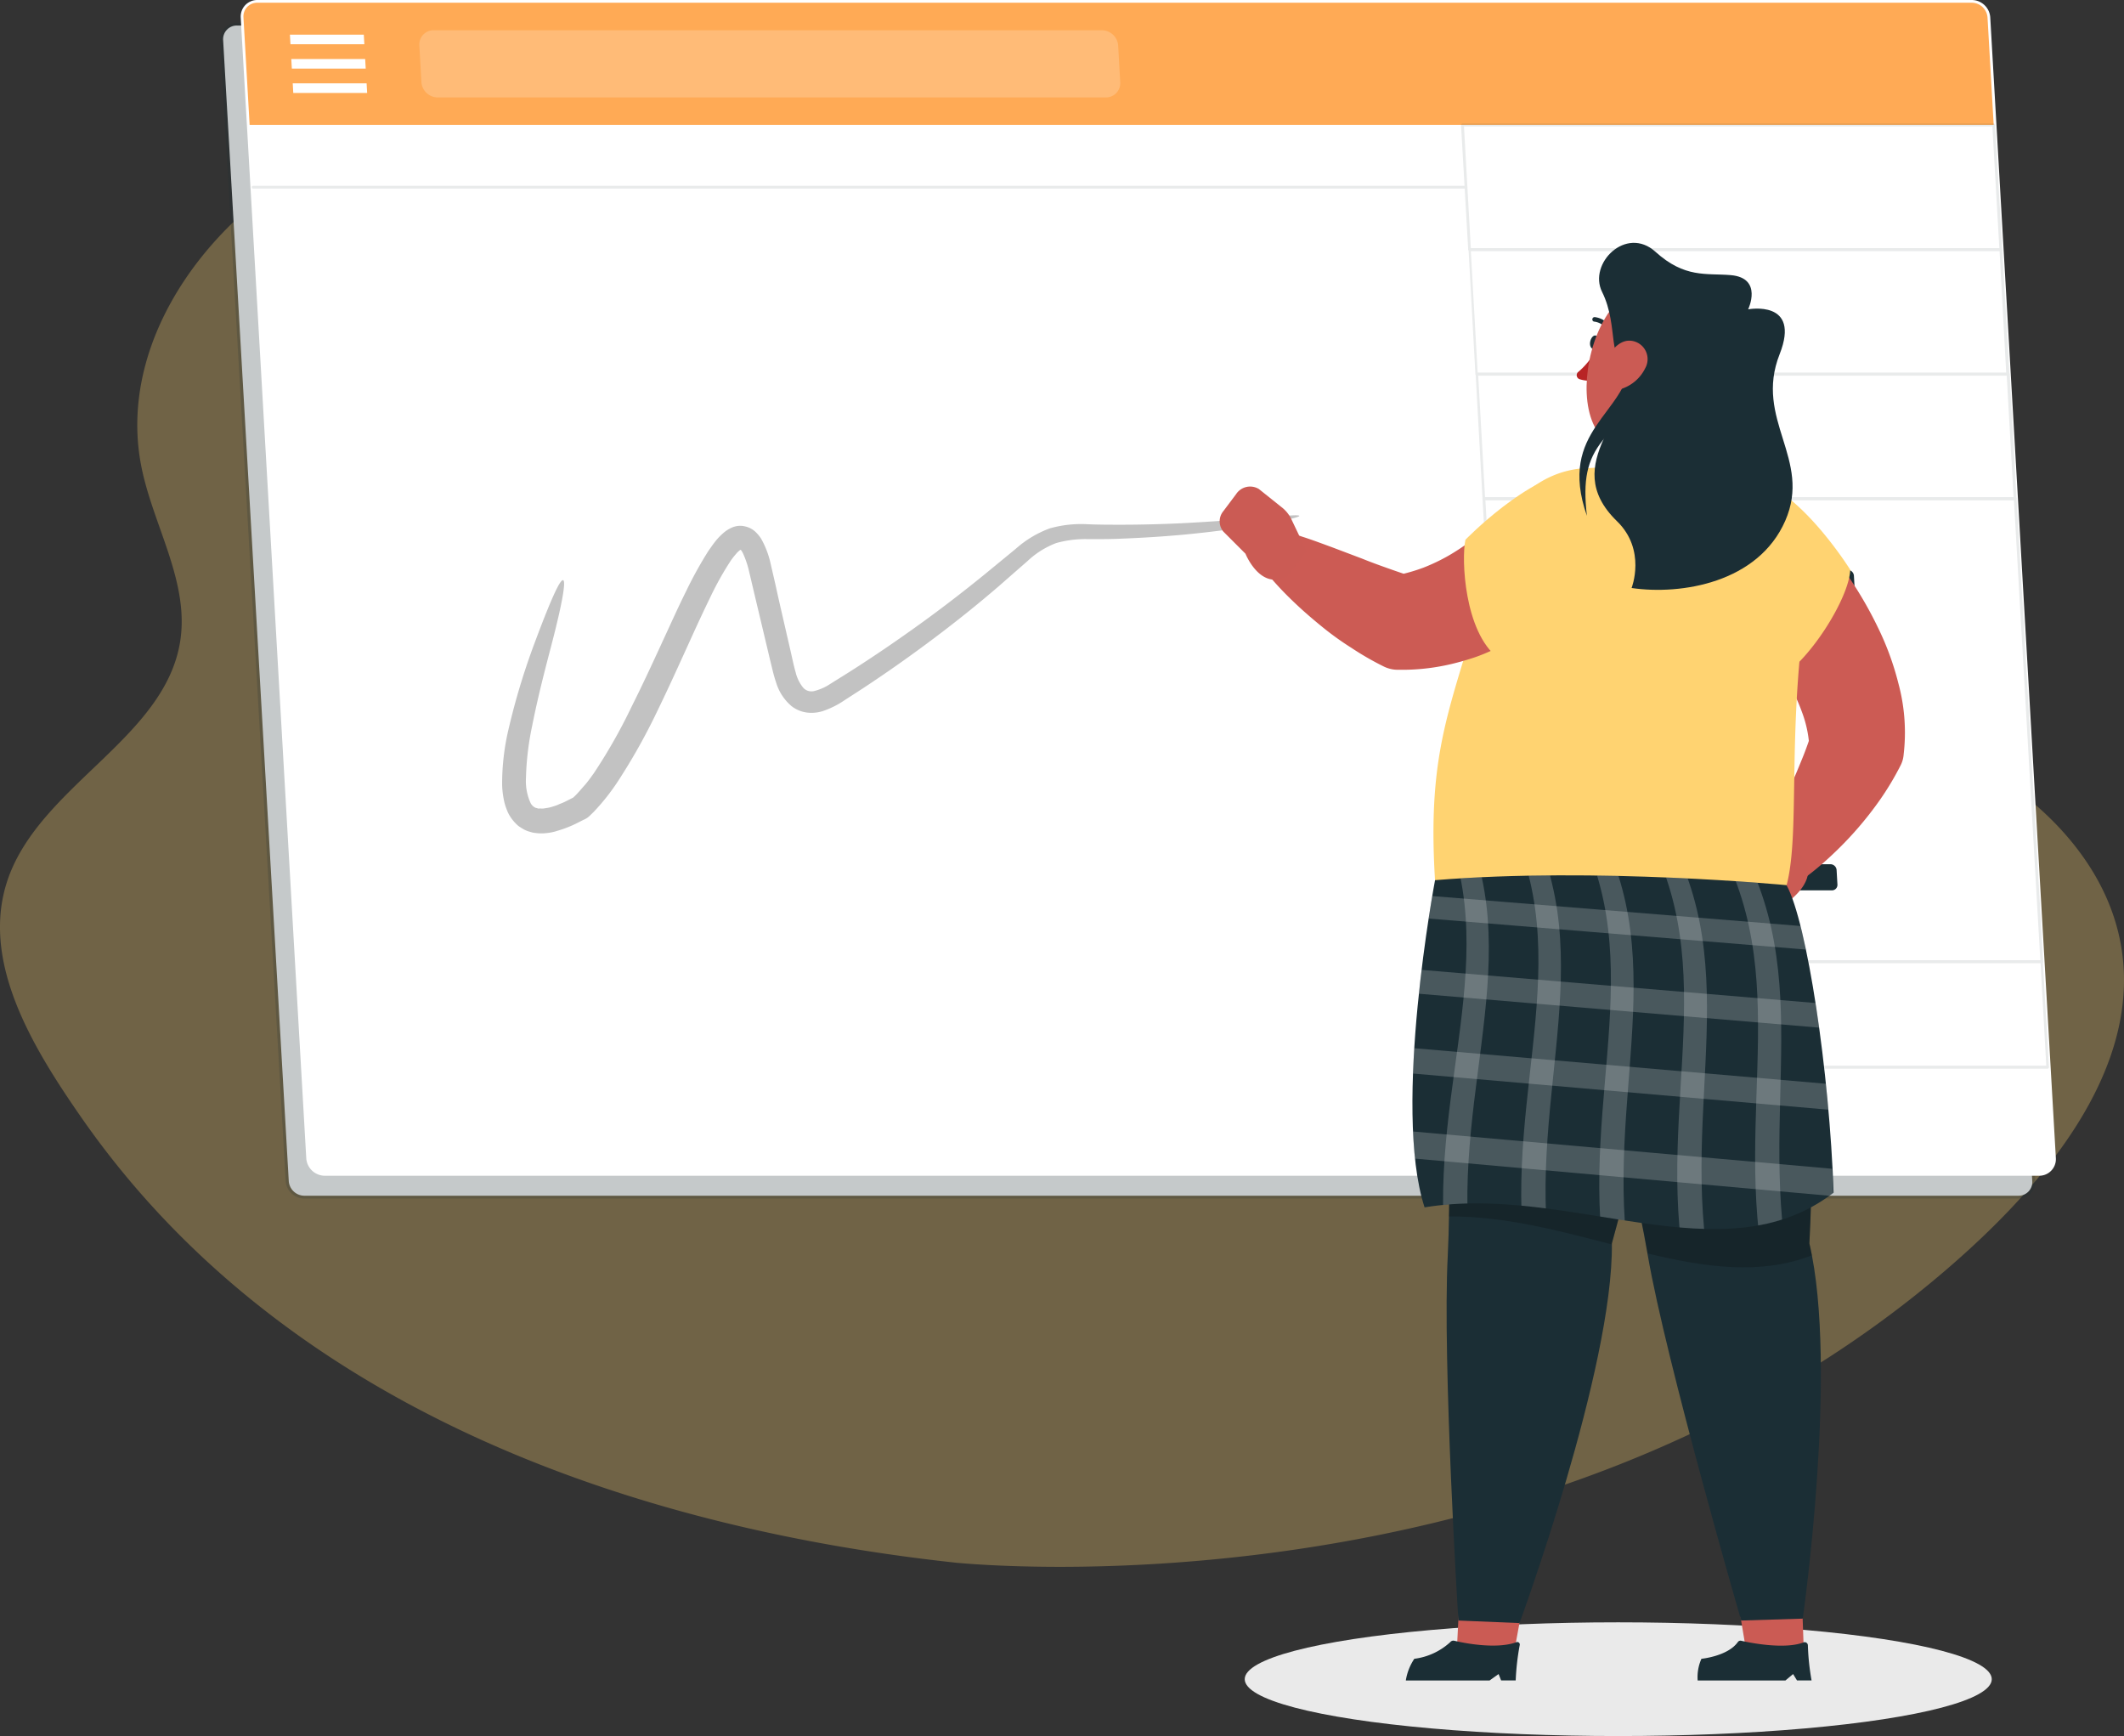 <svg xmlns="http://www.w3.org/2000/svg" xmlns:xlink="http://www.w3.org/1999/xlink" viewBox="0 0 310.48 253.73"><rect x="0" y="0" width="310.48" height="253.73" fill="#333333" stroke="none"/><defs><style>.cls-1{fill:none;}.cls-2{isolation:isolate;}.cls-3{opacity:0.3;}.cls-4{fill:#ffd371;}.cls-11,.cls-12,.cls-5{fill:#fff;}.cls-6{fill:#e7e7e7;}.cls-7{fill:#f0f0f0;}.cls-8{fill:#eaeaea;mix-blend-mode:multiply;}.cls-13,.cls-9{fill:#1b2e35;}.cls-11,.cls-19,.cls-9{opacity:0.2;}.cls-10{fill:#fa5;}.cls-12,.cls-14{opacity:0.1;}.cls-15{fill:#c2c2c2;}.cls-16{fill:#cc5b54;}.cls-17{fill:#cb5b54;}.cls-18{fill:#b82425;}.cls-20{clip-path:url(#clip-path);}</style><clipPath id="clip-path"><path class="cls-1" d="M209.77,128.64s-6.28,33.22-1.53,47.82c21.29-3.48,43.59,10.31,59.79-2.15-.6-17.67-3.88-39.51-6.88-44.94C261.15,129.37,233.46,126.7,209.77,128.64Z"/></clipPath></defs><g class="cls-2"><g id="Layer_2" data-name="Layer 2"><g id="Option_1" data-name="Option 1"><g class="cls-3"><path class="cls-4" d="M284.79,185.32c54.1-46.7,5.95-72.57,5.95-72.57A56,56,0,0,1,269.31,88.5c-9.21-20.16,6.2-46-4.89-65.23C256.26,9.11,236.75,4.9,219.94,7.09s-32.67,9.19-49.43,11.74c-20.07,3.05-40.39-.42-60.5-2.56s-41.33-2.78-59.88,5.4S16.79,49.27,20.7,68.37c1.76,8.62,7.07,16.82,5.61,25.54-2.26,13.48-19,20.36-24.54,33-5.39,12.34,2.54,25.53,10.18,36.5,31,44.51,84.59,60.34,127.9,65C139.85,228.35,224.27,237.56,284.79,185.32Z"/></g><path class="cls-5" d="M103.59,88.52a2.77,2.77,0,0,1,2.79-3,3.31,3.31,0,0,1,3.23,3l-.31,0,.31,0a2.75,2.75,0,0,1-2.78,3A3.32,3.32,0,0,1,103.59,88.52Zm1.18-1.72a2.15,2.15,0,0,0-.55,1.66,2.67,2.67,0,0,0,2.61,2.41A2.12,2.12,0,0,0,109,88.52a2.67,2.67,0,0,0-2.6-2.41A2.14,2.14,0,0,0,104.77,86.8Z"/><path class="cls-5" d="M113.14,88.52a2.77,2.77,0,0,1,2.78-3,3.32,3.32,0,0,1,3.24,3l-.31,0,.31,0a2.79,2.79,0,0,1-.71,2.15,2.75,2.75,0,0,1-2.07.89A3.32,3.32,0,0,1,113.14,88.52Zm1.18-1.72a2.15,2.15,0,0,0-.55,1.66,2.67,2.67,0,0,0,2.61,2.41,2.13,2.13,0,0,0,1.6-.68,2.18,2.18,0,0,0,.55-1.67,2.67,2.67,0,0,0-2.61-2.41A2.13,2.13,0,0,0,114.32,86.8Z"/><path class="cls-5" d="M122.69,88.52a2.77,2.77,0,0,1,2.78-3,3.32,3.32,0,0,1,3.24,3l-.32,0,.32,0a2.79,2.79,0,0,1-.71,2.15,2.77,2.77,0,0,1-2.07.89A3.32,3.32,0,0,1,122.69,88.52Zm1.18-1.72a2.15,2.15,0,0,0-.55,1.66,2.67,2.67,0,0,0,2.61,2.41,2.14,2.14,0,0,0,1.6-.68,2.18,2.18,0,0,0,.55-1.67,2.67,2.67,0,0,0-2.61-2.41A2.12,2.12,0,0,0,123.87,86.8Z"/><path class="cls-6" d="M112.55,100.45a2.75,2.75,0,0,1,2.78-3,3.32,3.32,0,0,1,3.24,3l-.32,0,.32,0a2.76,2.76,0,0,1-.72,2.15,2.74,2.74,0,0,1-2.07.89A3.31,3.31,0,0,1,112.55,100.45Zm1.18-1.72a2.11,2.11,0,0,0-.55,1.66,2.67,2.67,0,0,0,2.6,2.41,2.12,2.12,0,0,0,2.16-2.35A2.67,2.67,0,0,0,115.33,98,2.1,2.1,0,0,0,113.73,98.73Z"/><path class="cls-6" d="M122.1,100.45a2.75,2.75,0,0,1,2.78-3,3.32,3.32,0,0,1,3.24,3l-.32,0,.32,0a2.8,2.8,0,0,1-.72,2.15,2.74,2.74,0,0,1-2.07.89A3.31,3.31,0,0,1,122.1,100.45Zm1.18-1.72a2.11,2.11,0,0,0-.55,1.66,2.67,2.67,0,0,0,2.6,2.41,2.12,2.12,0,0,0,2.16-2.35A2.67,2.67,0,0,0,124.88,98,2.1,2.1,0,0,0,123.28,98.73Z"/><path class="cls-6" d="M131.65,100.45a2.75,2.75,0,0,1,2.78-3,3.32,3.32,0,0,1,3.24,3l-.32,0,.32,0a2.8,2.8,0,0,1-.72,2.15,2.75,2.75,0,0,1-2.07.89A3.31,3.31,0,0,1,131.65,100.45Zm1.18-1.72a2.11,2.11,0,0,0-.55,1.66,2.67,2.67,0,0,0,2.6,2.41,2.17,2.17,0,0,0,1.61-.68,2.22,2.22,0,0,0,.55-1.67A2.68,2.68,0,0,0,134.43,98,2.1,2.1,0,0,0,132.83,98.73Z"/><path class="cls-7" d="M121.5,112.38a2.77,2.77,0,0,1,2.79-3,3.31,3.31,0,0,1,3.23,3l-.31,0,.31,0a2.75,2.75,0,0,1-2.78,3A3.32,3.32,0,0,1,121.5,112.38Zm1.18-1.73a2.22,2.22,0,0,0-.55,1.67,2.67,2.67,0,0,0,2.61,2.41,2.12,2.12,0,0,0,2.15-2.35,2.67,2.67,0,0,0-2.6-2.41A2.17,2.17,0,0,0,122.68,110.65Z"/><path class="cls-7" d="M131.05,112.38a2.81,2.81,0,0,1,.72-2.15,2.77,2.77,0,0,1,2.07-.89,3.31,3.31,0,0,1,3.23,3l-.31,0,.31,0a2.75,2.75,0,0,1-2.78,3A3.32,3.32,0,0,1,131.05,112.38Zm1.18-1.73a2.18,2.18,0,0,0-.55,1.67,2.67,2.67,0,0,0,2.61,2.41,2.12,2.12,0,0,0,2.15-2.35,2.67,2.67,0,0,0-2.6-2.41A2.17,2.17,0,0,0,132.23,110.65Z"/><path class="cls-7" d="M140.6,112.38a2.77,2.77,0,0,1,2.79-3,3.31,3.31,0,0,1,3.23,3l-.31,0,.31,0a2.75,2.75,0,0,1-2.78,3A3.32,3.32,0,0,1,140.6,112.38Zm1.18-1.73a2.18,2.18,0,0,0-.55,1.67,2.67,2.67,0,0,0,2.61,2.41,2.12,2.12,0,0,0,2.15-2.35,2.67,2.67,0,0,0-2.6-2.41A2.17,2.17,0,0,0,141.78,110.65Z"/><ellipse id="_Path_" data-name="&lt;Path&gt;" class="cls-8" cx="236.55" cy="245.42" rx="54.6" ry="8.31"/><path class="cls-7" d="M44.45,174.76H295.07a2,2,0,0,0,2-2.16L287.52,5.9a2.32,2.32,0,0,0-2.29-2.17H34.62a2,2,0,0,0-2,2.17l9.59,166.7A2.3,2.3,0,0,0,44.45,174.76Z"/><path class="cls-9" d="M41.76,172.62,32.18,5.92a2.42,2.42,0,0,1,2.44-2.59H285.23a2.72,2.72,0,0,1,2.69,2.54l9.59,166.71a2.43,2.43,0,0,1-2.44,2.59H44.45A2.74,2.74,0,0,1,41.76,172.62Z"/><path class="cls-5" d="M47.46,171.44H298.08a2,2,0,0,0,2-2.17L290.53,2.57A2.32,2.32,0,0,0,288.24.4H37.63a2,2,0,0,0-2,2.17l9.59,166.7A2.31,2.31,0,0,0,47.46,171.44Z"/><path class="cls-5" d="M44.77,169.29,35.19,2.59A2.44,2.44,0,0,1,35.84.76,2.45,2.45,0,0,1,37.63,0H288.24a2.72,2.72,0,0,1,2.69,2.54l9.59,166.71a2.43,2.43,0,0,1-2.44,2.59H47.46A2.73,2.73,0,0,1,44.77,169.29Z"/><path class="cls-10" d="M37.63.4H288.24a2.32,2.32,0,0,1,2.29,2.17l.9,15.68H36.49l-.9-15.68A2,2,0,0,1,37.63.4Z"/><polygon class="cls-5" points="42.66 10.03 53.46 10.03 53.38 8.63 42.58 8.63 42.66 10.03"/><polygon class="cls-5" points="42.87 13.59 53.67 13.59 53.59 12.18 42.79 12.18 42.87 13.59"/><polygon class="cls-5" points="42.46 6.47 53.26 6.47 53.18 5.07 42.38 5.07 42.46 6.47"/><path class="cls-11" d="M64,14.24h97.65a2.09,2.09,0,0,0,2.1-2.24l-.3-5.35a2.41,2.41,0,0,0-2.37-2.23H63.4a2.08,2.08,0,0,0-2.1,2.23L61.6,12A2.41,2.41,0,0,0,64,14.24Z"/><path class="cls-12" d="M222.58,171.44h75.35a2.16,2.16,0,0,0,2.18-2.31L299.36,156H221.69Z"/><path class="cls-13" d="M228.76,87.11h41.55a.81.81,0,0,0,.81-.87L271,84.15a.92.92,0,0,0-.91-.86H228.54a.8.8,0,0,0-.81.86l.12,2.09A.92.92,0,0,0,228.76,87.11Z"/><path class="cls-13" d="M230,101.45h30.16a.8.8,0,0,0,.81-.86l-.12-2.1a.91.91,0,0,0-.91-.86H229.75a.8.8,0,0,0-.82.86l.12,2.1A.93.93,0,0,0,230,101.45Z"/><path class="cls-13" d="M230.5,115.79H255a.81.81,0,0,0,.82-.86l-.12-2.1a.93.93,0,0,0-.92-.86H230.28a.8.8,0,0,0-.81.86l.12,2.1A.93.93,0,0,0,230.5,115.79Z"/><path class="cls-13" d="M231.72,130.13h36.06a.8.8,0,0,0,.81-.86l-.12-2.1a.91.91,0,0,0-.91-.86H231.5a.8.8,0,0,0-.81.86l.12,2.1A.93.93,0,0,0,231.72,130.13Z"/><path class="cls-13" d="M234.43,150.41H253.9a.85.85,0,0,0,.86-.91l-.14-2.46a1,1,0,0,0-1-.91H234.19a.86.86,0,0,0-.87.91l.15,2.46A1,1,0,0,0,234.43,150.41Z"/><g class="cls-14"><polygon class="cls-5" points="214.82 36.47 292.48 36.47 291.43 18.25 213.77 18.25 214.82 36.47"/><path class="cls-13" d="M214.62,36.48l-1.05-18.21a.2.2,0,0,1,.06-.15.19.19,0,0,1,.14-.07h77.66a.2.2,0,0,1,.2.19l1.05,18.21a.17.17,0,0,1-.05.15.21.21,0,0,1-.15.07H214.82A.21.21,0,0,1,214.62,36.48Zm76.62-18H214l1,17.8h77.26Z"/><path class="cls-13" d="M215.67,54.69l-1-18.21a.25.25,0,0,1,0-.15.21.21,0,0,1,.15-.07h77.66a.2.2,0,0,1,.2.19l1.05,18.21a.2.2,0,0,1-.06.15.19.19,0,0,1-.14.07H215.87A.2.2,0,0,1,215.67,54.69Zm76.62-18H215l1,17.8h77.26Z"/><path class="cls-13" d="M216.71,72.9l-1-18.21a.17.17,0,0,1,.05-.15.21.21,0,0,1,.15-.07h77.66a.21.21,0,0,1,.2.19l1,18.21a.2.2,0,0,1-.06.15.21.21,0,0,1-.14.07H216.91A.21.21,0,0,1,216.71,72.9Zm76.63-18H216.08l1,17.8h77.26Z"/><polygon class="cls-5" points="221.69 155.99 299.36 155.99 298.47 140.55 220.81 140.55 221.69 155.99"/><path class="cls-13" d="M221.49,156l-.88-15.44a.17.17,0,0,1,0-.15.2.2,0,0,1,.15-.06h77.66a.21.21,0,0,1,.2.19l.89,15.44a.2.2,0,0,1-.06.15.2.2,0,0,1-.14.06H221.69A.21.21,0,0,1,221.49,156Zm76.79-15.25H221l.86,15h77.26Z"/><path class="cls-13" d="M220.61,140.56l-3.9-67.66a.2.2,0,0,1,.06-.15.21.21,0,0,1,.14-.07h77.67a.21.21,0,0,1,.2.19l3.89,67.67a.22.22,0,0,1-.06.15.18.18,0,0,1-.14.06H220.81A.19.19,0,0,1,220.61,140.56Zm73.78-67.47H217.13L221,140.35h77.25Z"/><line class="cls-5" x1="214.3" y1="27.36" x2="37.01" y2="27.36"/><path class="cls-13" d="M37,27.56H214.3a.2.2,0,1,0,0-.4H37a.2.2,0,1,0,0,.4Z"/></g><path class="cls-15" d="M81.43,121.44a17.25,17.25,0,0,0,2.64-1l1.23-.62a2.76,2.76,0,0,0,.89-.58l.56-.54a31.42,31.42,0,0,0,3.53-4.44A88.11,88.11,0,0,0,96,104.1c1.75-3.58,3.43-7.32,5.15-11.1.86-1.89,1.74-3.79,2.66-5.67a44.67,44.67,0,0,1,3-5.37,11.31,11.31,0,0,1,.85-1.08,3.4,3.4,0,0,1,.55-.51s.06,0,.08,0,0,0,.08.1a.78.78,0,0,1,.12.19,2,2,0,0,1,.14.26,13.87,13.87,0,0,1,.9,2.73l.75,3.18,1.52,6.39.76,3.2c.26,1,.48,2.15.89,3.33a7.26,7.26,0,0,0,2.25,3.45,4.67,4.67,0,0,0,2.23.94,5.51,5.51,0,0,0,2.25-.18,12.94,12.94,0,0,0,3.29-1.63l2.72-1.76c3.6-2.37,7.06-4.82,10.37-7.31s6.44-5,9.4-7.55L150.2,82a12.72,12.72,0,0,1,4.19-2.63,15.85,15.85,0,0,1,4.77-.57c1.67,0,3.33,0,4.9-.08,3.17-.12,6.11-.32,8.78-.56,5.35-.5,9.63-1.15,12.57-1.67s4.54-.93,4.52-1.09c-.05-.37-6.62.53-17.31,1.08-2.67.12-5.6.21-8.74.21-1.58,0-3.19,0-4.89-.07a16.9,16.9,0,0,0-5.52.6,15.5,15.5,0,0,0-5,3L144,83.89c-3,2.44-6.16,4.89-9.49,7.29s-6.8,4.78-10.4,7.06l-2.72,1.7A7.47,7.47,0,0,1,119,101a1.61,1.61,0,0,1-1.59-.49,5.59,5.59,0,0,1-1.1-2.23c-.27-.93-.49-2-.74-3.1L114.84,92c-.49-2.15-1-4.3-1.46-6.44l-.75-3.26a13.12,13.12,0,0,0-1.36-3.55,5.23,5.23,0,0,0-.93-1.1,3.25,3.25,0,0,0-1.37-.7,2.94,2.94,0,0,0-1.53,0,3.27,3.27,0,0,0-.73.29,4.55,4.55,0,0,0-.62.38,8.64,8.64,0,0,0-1.49,1.46c-.39.49-.74,1-1.06,1.46a57.65,57.65,0,0,0-3.23,5.84c-1,2-1.85,3.88-2.73,5.79-1.76,3.81-3.45,7.53-5.2,11A79.1,79.1,0,0,1,86.81,113c-.51.71-1,1.41-1.56,2-.27.32-.54.63-.81.92s-.28.3-.42.43l-.23.22-.93.47a8.18,8.18,0,0,1-1.06.47,5.83,5.83,0,0,1-1,.37,4.68,4.68,0,0,1-1,.23,2.47,2.47,0,0,1-.84.05,1.3,1.3,0,0,1-.35,0,.9.9,0,0,0-.28-.08,1.51,1.51,0,0,1-.79-.76,7.64,7.64,0,0,1-.66-3.48,41.65,41.65,0,0,1,.88-7.61c.94-4.74,2-8.69,2.82-11.85,1.65-6.32,2.19-9.56,1.71-9.59s-1.87,3.07-4.22,9.39a100.6,100.6,0,0,0-3.67,12.13,34.69,34.69,0,0,0-1,8.47,13.3,13.3,0,0,0,.35,2.56,10,10,0,0,0,.49,1.39,5.73,5.73,0,0,0,.93,1.39,5.54,5.54,0,0,0,.65.63c.26.17.52.34.79.49a3.91,3.91,0,0,0,.86.33,3.39,3.39,0,0,0,.86.18,6.35,6.35,0,0,0,1.63,0A6.81,6.81,0,0,0,81.43,121.44Z"/><path class="cls-16" d="M253.68,88.19l.9,1.16,1,1.29c.65.88,1.3,1.76,1.91,2.66,1.24,1.78,2.39,3.61,3.41,5.42.51.91,1,1.82,1.39,2.72a25.4,25.4,0,0,1,1.12,2.64,17.16,17.16,0,0,1,1.05,4.71l.53-2.22c-.44,1.32-.89,2.69-1.46,4.09s-1.14,2.82-1.82,4.23-1.32,2.88-2,4.34-1.44,3-2.06,4.37l-.13.3a3.9,3.9,0,0,0,5.84,4.74,43.39,43.39,0,0,0,4.23-3.49,51.69,51.69,0,0,0,7.21-8.24,42.2,42.2,0,0,0,3-5,4.14,4.14,0,0,0,.46-1.54l.07-.67a27.53,27.53,0,0,0-.82-9.79,41.74,41.74,0,0,0-3-8.2,57.64,57.64,0,0,0-4.12-7.17c-.77-1.13-1.54-2.24-2.38-3.31-.41-.54-.83-1.08-1.27-1.6l-.68-.8-.77-.87a7.68,7.68,0,0,0-11.82,9.78Z"/><path class="cls-4" d="M256.77,70.14c6.82,2.09,13.69,13.13,13.69,13.13-.12,4.15-6.21,13.82-10.78,16.07a23.05,23.05,0,0,1-7.45-10.16C249.76,82.14,253.37,71.34,256.77,70.14Z"/><path class="cls-17" d="M259.12,123.05l4.05,1.81c3.31,3.29-1.65,6.81-1.65,6.81l-1.7,2.65a2.36,2.36,0,0,1-3,.71L254,133.78a2.45,2.45,0,0,1-1.48-3.08l1.09-2.53a4.79,4.79,0,0,1,1.43-1.88Z"/><path class="cls-17" d="M232.37,70.46a6.16,6.16,0,0,1,2.95-2.8,5.71,5.71,0,0,0,.1-3.85l14.42-4.59c-1.17,4.77-2.08,8.54-.31,10.85-2.83,1.73-8,4.84-13.69,4.68S231.44,72.46,232.37,70.46Z"/><path class="cls-13" d="M233.76,50.18c-.11.55-.48,1-.85.87s-.57-.57-.46-1.12.48-1,.84-.88S233.86,49.63,233.76,50.18Z"/><path class="cls-18" d="M233.36,51l-.83,4.65a5.11,5.11,0,0,1-1.64-.23.62.62,0,0,1-.15-1.09A10.85,10.85,0,0,0,233.36,51Z"/><path class="cls-13" d="M232.79,46.82A.31.31,0,0,0,233,47a2.58,2.58,0,0,1,2,1.35.32.32,0,0,0,.44.16.33.33,0,0,0,.17-.43,3.25,3.25,0,0,0-2.46-1.73.33.33,0,0,0-.38.27A.31.31,0,0,0,232.79,46.82Z"/><path class="cls-17" d="M252.65,51.92c-1.72,6.21-3,10.39-7.51,12.39-8.91,4-12.89-.24-13.2-6.8-.28-5.89,2.58-15,9.73-16.38S254.37,45.72,252.65,51.92Z"/><polygon class="cls-17" points="253.24 229.23 263.25 229.33 263.69 241.75 255.32 241.68 253.24 229.23"/><path class="cls-13" d="M264.49,181.73c.85-15.94.51-45-4.83-52.36l-31.31-.73s10,40,12.52,54.85c2.66,15.47,13.65,53.36,13.65,53.36l9-.28S268.77,199.93,264.49,181.73Z"/><polygon class="cls-17" points="213.56 229.23 223.55 229.33 221.28 241.75 212.93 241.68 213.56 229.23"/><path class="cls-13" d="M221.56,245.6h-2.13l-.37-.93-1.32.94H205.5a7.87,7.87,0,0,1,1.24-3.17A9.54,9.54,0,0,0,212,240a.58.58,0,0,1,.52-.21c1.22.29,6.07,1.32,9.1.24a.37.37,0,0,1,.52.45A36.24,36.24,0,0,0,221.56,245.6Z"/><path class="cls-13" d="M235.62,181.73c4.42-15.94,10.9-45,7.2-52.36L211,128.64s1.4,40,.63,54.85c-.81,15.47,1.55,53.36,1.55,53.36l8.94.37S235.84,199.93,235.62,181.73Z"/><path class="cls-19" d="M243.68,132.54c7.74,1,14.34,2,18.4,2.7,3,11.51,3.1,33.42,2.41,46.49.13.57.25,1.15.37,1.74-7.5,2.92-15.58,1.76-24-.27-.55-3.17-1.42-7.4-2.45-12.13C241.67,157.36,244.8,140.65,243.68,132.54Z"/><path class="cls-19" d="M211.5,146.2c1.82-8.89,3.81-15.77,3.81-15.77,4.49,0,9.1.29,13.64.63,1.64,6.64,6.28,25.58,9.42,40-.93,3.89-1.88,7.53-2.75,10.66v.16c-7.73-2-15.72-4.15-23.82-4.09C212,168.94,211.74,156.4,211.5,146.2Z"/><path class="cls-4" d="M230.85,68.5a137.45,137.45,0,0,1,21.16.17A14,14,0,0,1,264.52,85c-3.53,20.91-1.24,36.37-3.37,44.42,0,0-32.46.57-51.38-.73-1.36-22.1,3.51-26.71,9.14-50A14.15,14.15,0,0,1,230.85,68.5Z"/><path class="cls-13" d="M209.77,128.64s-6.28,33.22-1.53,47.82c21.29-3.48,43.59,10.31,59.79-2.15-.6-17.67-3.88-39.51-6.88-44.94C261.15,129.37,233.46,126.7,209.77,128.64Z"/><g class="cls-20"><path class="cls-11" d="M261,197l3.76.35c-10-26.41.69-48.34-8.39-69.7l-3.2-.26C262.08,148.72,251.19,170.61,261,197Z"/><path class="cls-11" d="M248.93,195.85l3.75.35c-9.32-26.28,1.93-48.11-6.57-69.39l-3.19-.25C251.25,147.8,239.83,169.6,248.93,195.85Z"/><path class="cls-11" d="M236.93,194.72l3.73.35c-8.63-26.16,3.17-47.9-4.78-69.08l-3.17-.25C240.48,146.89,228.52,168.59,236.93,194.72Z"/><path class="cls-11" d="M225,193.59l3.71.35c-7.94-26,4.38-47.67-3-68.77l-3.16-.25C229.75,146,217.27,167.59,225,193.59Z"/><path class="cls-11" d="M213.1,192.47l3.69.35c-7.25-25.92,5.6-47.46-1.23-68.46l-3.15-.25C219.07,145.08,206.06,166.59,213.1,192.47Z"/><path class="cls-11" d="M266.65,139c-.21-1.15-.46-2.29-.75-3.44L207,130.77c.12,1.11.2,2.23.25,3.35Z"/><path class="cls-11" d="M267.75,150.35c0-1.19-.09-2.39-.17-3.57l-60.53-5.09c-.09,1.16-.2,2.32-.34,3.49Z"/><path class="cls-11" d="M267.78,162.23l0-3.76-62.2-5.37c-.19,1.21-.38,2.44-.57,3.67Z"/><path class="cls-11" d="M268,174.82c-.08-1.34-.14-2.68-.18-4l-64-5.69c-.15,1.29-.29,2.59-.39,3.9Z"/><path class="cls-11" d="M269.94,188.32c-.34-1.45-.62-2.89-.87-4.31l-65.87-6c0,1.38.11,2.78.24,4.19Z"/></g><path class="cls-16" d="M217.83,76.71l0,0h0l-.05,0-.14.13-.32.29-.71.64c-.51.42-1,.85-1.57,1.25a31.4,31.4,0,0,1-3.38,2.24,28.15,28.15,0,0,1-3.6,1.71,26.25,26.25,0,0,1-3.83,1.1l3.14.47c-1.26-.36-2.61-.82-4-1.31s-2.82-1-4.25-1.58L194.76,80c-1.48-.54-3-1.12-4.49-1.59l-.17-.06a3.94,3.94,0,0,0-4.16,6.32,49.6,49.6,0,0,0,3.56,3.67c1.23,1.16,2.52,2.26,3.84,3.33s2.72,2.08,4.18,3a42.78,42.78,0,0,0,4.73,2.73,4.66,4.66,0,0,0,2.19.49l.95,0a31.29,31.29,0,0,0,6.73-.83c1.1-.26,2.18-.57,3.25-.92s2.11-.8,3.13-1.27a34.26,34.26,0,0,0,5.77-3.37,30.48,30.48,0,0,0,2.61-2.11c.42-.38.85-.77,1.26-1.19l.63-.66.32-.36.43-.5a7.68,7.68,0,0,0-11.69-10Z"/><path class="cls-17" d="M191,80.57l-2.69,3.53c-4,2.46-6.25-3.17-6.25-3.17l-3.23-3.23a2.34,2.34,0,0,1,0-3l1.86-2.48a2.45,2.45,0,0,1,3.34-.74l3.25,2.6a4.93,4.93,0,0,1,1.5,1.83Z"/><path class="cls-4" d="M230.54,68.82c-7.11.55-16.33,10.07-16.33,10.07-.61,2.83-.16,13.46,4.75,17.25,0,0,8.45-.41,12.06-6.23C235,83.58,238.07,68.23,230.54,68.82Z"/><path class="cls-13" d="M234.19,42.67c-2.07-4.15,3.51-9.75,7.8-5.87s7.4,3.11,11,3.41c4.76.41,2.55,5,2.55,5s7.77-1.47,4.6,6.56c-3.78,9.58,4.78,15.31.82,24.35S245.78,87,238.5,85.94c0,0,2.2-5.56-2.14-9.77-8.76-8.52,2.9-15.7,2-23.37C234.75,53.46,236.75,47.81,234.19,42.67Z"/><path class="cls-13" d="M238.33,52.8l2.11,1.14c.23,3.24-3.91,7.6-6.18,10.45s-2.9,5.75-2.29,11C227.57,62.84,237.79,60.5,238.33,52.8Z"/><path class="cls-17" d="M240.5,53.8a5.89,5.89,0,0,1-3.38,3c-2,.68-3.1-1.06-2.67-3,.39-1.74,1.9-4.19,3.94-4A2.7,2.7,0,0,1,240.5,53.8Z"/><path class="cls-13" d="M264.81,245.6h-2.13l-.57-.93-1.12.94H248.16a6.59,6.59,0,0,1,.55-3.17s3.84-.37,5.31-2.43a.47.47,0,0,1,.48-.21c1.27.29,6.35,1.32,9.14.24a.47.47,0,0,1,.63.45A35.23,35.23,0,0,0,264.81,245.6Z"/></g></g></g></svg>